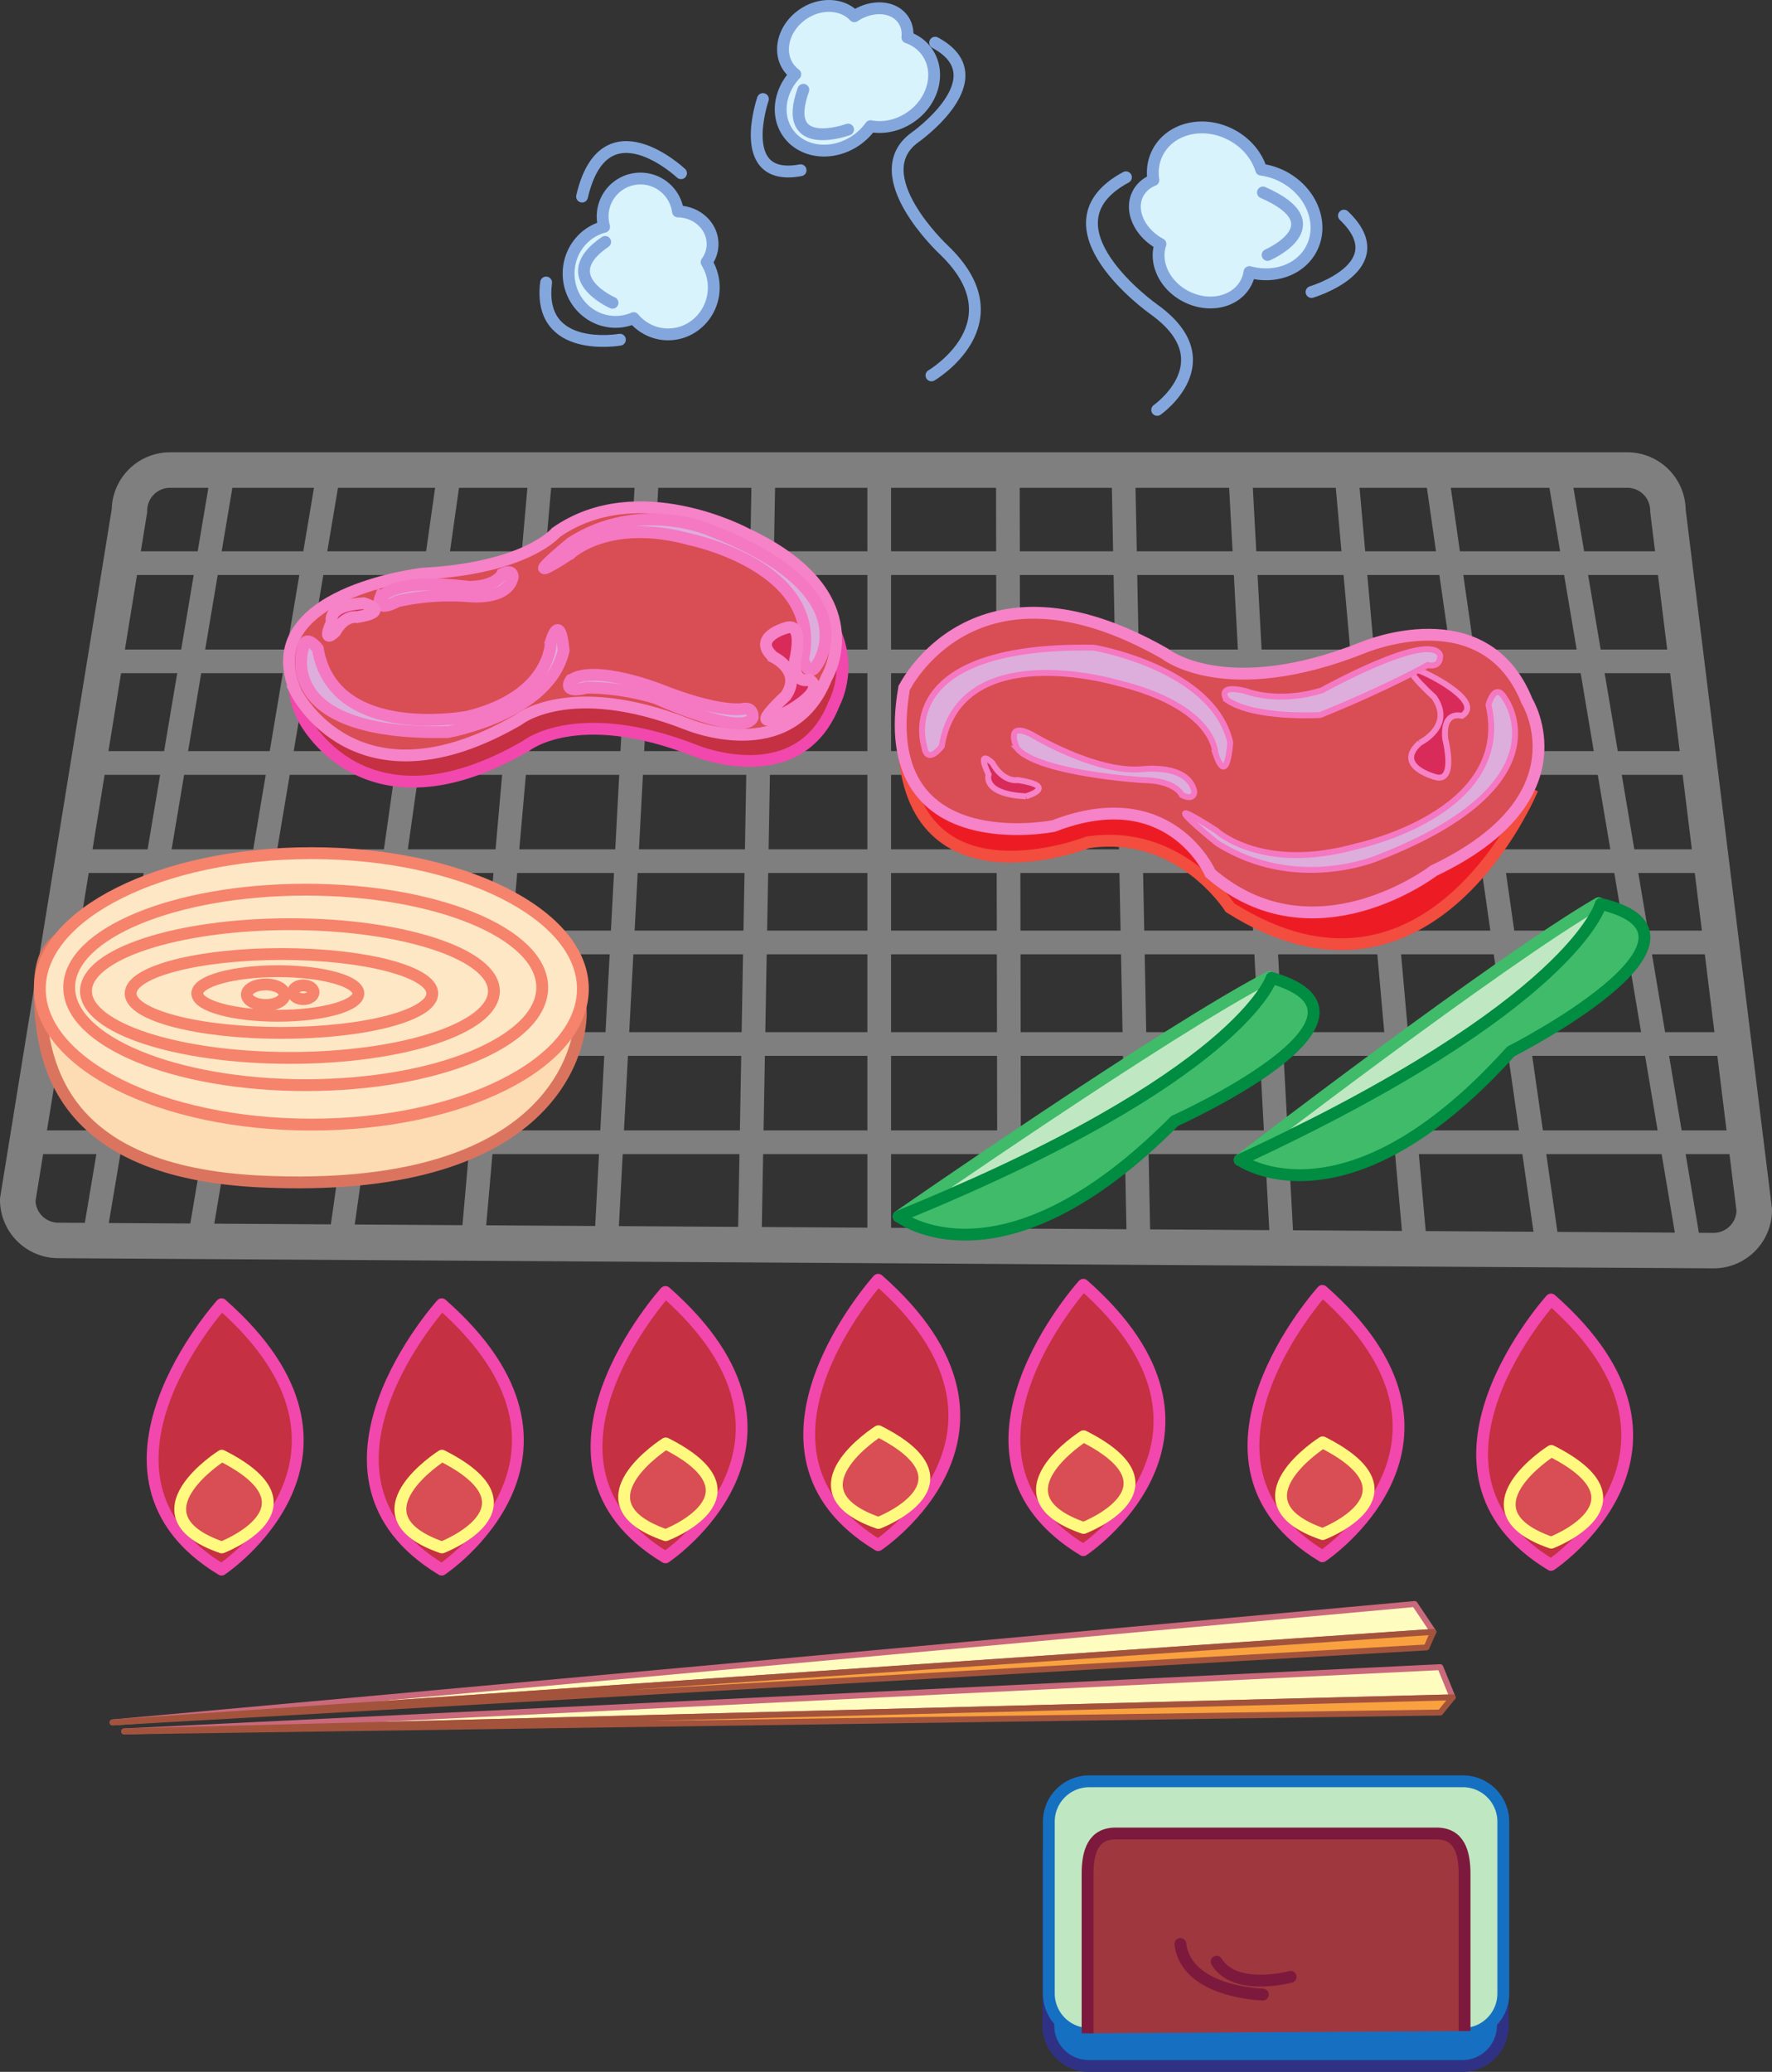 <svg xmlns="http://www.w3.org/2000/svg" width="299.563" height="350.108"><rect width="100%" height="100%" fill="#333333" stroke="none"/><path fill="none" stroke="#7f7f7f" stroke-width="6" d="M289.695 211.33a6.872 6.872 0 0 0 6.868-6.866L281.969 86.296a6.867 6.867 0 0 0-6.867-6.868H28.75a6.87 6.87 0 0 0-6.867 6.868L3 202.745a6.867 6.867 0 0 0 6.867 6.867zm0 0"/><path fill="none" stroke="#7f7f7f" stroke-width="4" d="M21.027 95.163h262.086M16.45 111.757h267.237M16.16 128.928h269.242m-273.82 16.594h276.684M10.582 159.257h280.543M6.863 176.42H292.84M4 193.018h289.844M148.637 80.284v128.758M129.074 79.893l-2.289 127.61M55.36 80.928 33.612 210.257M91.305 80.858 79.859 210.757M75.96 79.714 57.649 209.042m51.644-127.039-6.863 128.754M37.621 80.249 15.875 209.577M170.383 81.823l.222 128.754m19.34-129.18 2.508 127.606m71.203-128.414 21.973 130.433M227.715 81.151l11.668 131.024m3.672-131.051L261.59 210.42M209.727 81.182l7.09 131.032"/><path fill="#ed1c24" stroke="#f24d3e" stroke-width="2" d="M152.867 127.339c2.258 26.32 31.004 15.007 31.004 15.007 15.633-2.37 24.059 11.028 24.059 11.028 34.007 21.523 51.132-20.051 51.132-20.051"/><path fill="#c53042" d="M51.273 121.342c-8.527-17.324 21.434-19.972 21.434-19.972 19.488-2.633 22.523-6.95 22.523-6.95 14.22-7.269 32.184.208 32.184.208 21.54 10.136 13.574 24.316 13.574 24.316-6.011 15.266-23.586 7.848-23.586 7.848-19.91-7.77-28.527-.715-28.527-.715-27.45 15.883-37.602-4.735-37.602-4.735"/><path fill="none" stroke="#f247ac" stroke-width="2" d="M51.273 121.342c-8.527-17.324 21.434-19.972 21.434-19.972 19.488-2.633 22.523-6.95 22.523-6.95 14.22-7.269 32.184.208 32.184.208 21.54 10.136 13.574 24.316 13.574 24.316-6.011 15.266-23.586 7.848-23.586 7.848-19.91-7.77-28.527-.715-28.527-.715-27.45 15.883-37.602-4.735-37.602-4.735Zm0 0"/><path fill="#d94d54" d="M50.02 116.913C42.793 100.178 71.453 96.94 71.453 96.94c17.574-.933 22.524-6.95 22.524-6.95 13.855-9.714 32.183.208 32.183.208 22.106 10.352 13.57 24.312 13.57 24.312-6.007 15.27-23.585 7.852-23.585 7.852-19.907-7.773-28.528-.719-28.528-.719-27.445 15.887-37.597-4.73-37.597-4.73"/><path fill="none" stroke="#f682c7" stroke-width="2" d="M50.02 116.913C42.793 100.178 71.453 96.94 71.453 96.94c17.574-.933 22.524-6.95 22.524-6.95 13.855-9.714 32.183.208 32.183.208 22.106 10.352 13.57 24.312 13.57 24.312-6.007 15.27-23.585 7.852-23.585 7.852-19.907-7.773-28.528-.719-28.528-.719-27.445 15.887-37.597-4.73-37.597-4.73zm0 0"/><path fill="#ddaedc" d="M96.422 93.542c-10.133 6.558.144-1.836.144-1.836 11.438-7.293 23.266-2.2 23.266-2.2 27.324 10.481 18.313 22.778 18.313 22.778-1.446 2.566-2.387-.89-2.387-.89 3.55-15.637-19.09-20.239-19.09-20.239-13.746-3.797-20.246 2.387-20.246 2.387"/><path fill="none" stroke="#f578c2" stroke-width="2" d="M96.422 93.542c-10.133 6.558.144-1.836.144-1.836 11.438-7.293 23.266-2.2 23.266-2.2 27.324 10.481 18.313 22.778 18.313 22.778-1.446 2.566-2.387-.89-2.387-.89 3.55-15.637-19.09-20.239-19.09-20.239-13.746-3.797-20.246 2.387-20.246 2.387zm0 0"/><path fill="#ddaedc" d="M93.121 108.42c1.707-5.18 2.16 1.52 2.16 1.52-2.418 10.77-19.57 13.758-19.57 13.758-29.258.66-24.531-14.004-24.531-14.004.367-2.922 2.543-.082 2.543-.082 2.648 15.82 25.34 11.492 25.34 11.492 14.269-3.504 14.058-12.683 14.058-12.683"/><path fill="none" stroke="#f578c2" stroke-width="2" d="M93.121 108.42c1.707-5.18 2.16 1.52 2.16 1.52-2.418 10.77-19.57 13.758-19.57 13.758-29.258.66-24.531-14.004-24.531-14.004.367-2.922 2.543-.082 2.543-.082 2.648 15.82 25.34 11.492 25.34 11.492 14.269-3.504 14.058-12.683 14.058-12.683zm0 0"/><path fill="#ddaedc" d="M64.273 101.03c3.2-3.629 14.997-1.852 14.997-1.852 4.785-.078 5.632-2.203 5.632-2.203 1.864-.914 1.778.532 1.778.532-.887 4.109-7.645 3.226-7.645 3.226-6.687-.48-11.797.875-11.797.875-4.023 2.047-2.965-.578-2.965-.578"/><path fill="none" stroke="#f578c2" stroke-width="2" d="M64.273 101.03c3.2-3.629 14.997-1.852 14.997-1.852 4.785-.078 5.632-2.203 5.632-2.203 1.864-.914 1.778.532 1.778.532-.887 4.109-7.645 3.226-7.645 3.226-6.687-.48-11.797.875-11.797.875-4.023 2.047-2.965-.578-2.965-.578zm0 0"/><path fill="#d82b59" d="M61.488 101.936c-6.418.356-5.383 3.164-5.383 3.164-1.792 3.973.543 1.672.543 1.672 1.637-2.933 3.692-2.492 3.692-2.492 5.976-.957 1.148-2.344 1.148-2.344"/><path fill="none" stroke="#f682c7" stroke-width="2" d="M61.488 101.936c-6.418.356-5.383 3.164-5.383 3.164-1.792 3.973.543 1.672.543 1.672 1.637-2.933 3.692-2.492 3.692-2.492 5.976-.957 1.148-2.344 1.148-2.344zm0 0"/><path fill="#d82b59" d="M130.777 111.042c-3.87-3.367 2.207-4.969 2.207-4.969 3.047-.867 1.422 5.516 1.422 5.516-.367 4.187 2.422 3.28 2.422 3.28 3.156 1.934-4.308 5.716-4.308 5.716-6.907 3.601.32-3 .32-3 2.887-4.207-2.063-6.543-2.063-6.543"/><path fill="none" stroke="#f682c7" stroke-width="2" d="M130.777 111.042c-3.87-3.367 2.207-4.969 2.207-4.969 3.047-.867 1.422 5.516 1.422 5.516-.367 4.187 2.422 3.28 2.422 3.28 3.156 1.934-4.308 5.716-4.308 5.716-6.907 3.601.32-3 .32-3 2.887-4.207-2.063-6.543-2.063-6.543zm0 0"/><path fill="#ddaedc" d="M96.457 114.983c3.926-2.824 15.027 1.535 15.027 1.535 10.043 4 13.965 3.29 13.965 3.29 2.016-.477 1.801 1.44 1.801 1.44-1.617 3.47-16.34-3.265-16.34-3.265-6.414-1.957-11.695-1.777-11.695-1.777-4.375 1.101-2.758-1.223-2.758-1.223"/><path fill="none" stroke="#f578c2" stroke-width="2" d="M96.457 114.983c3.926-2.824 15.027 1.535 15.027 1.535 10.043 4 13.965 3.29 13.965 3.29 2.016-.477 1.801 1.44 1.801 1.44-1.617 3.47-16.34-3.265-16.34-3.265-6.414-1.957-11.695-1.777-11.695-1.777-4.375 1.101-2.758-1.223-2.758-1.223zm0 0"/><path fill="#d94d54" d="M152.844 116.284c-5.114 29.422 25.293 23.293 25.293 23.293 19.703-7.637 26.48 8.004 26.48 8.004 17.492 15.12 37.77-.461 37.77-.461 25.87-12.305 15.761-28.633 15.761-28.633-7.156-17.875-27.734-9.05-27.734-9.05-23.312 9.257-33.473 1.034-33.473 1.034-32.324-18.453-44.097 5.813-44.097 5.813"/><path fill="none" stroke="#f682c7" stroke-width="2" d="M152.844 116.284c-5.114 29.422 25.293 23.293 25.293 23.293 19.703-7.637 26.48 8.004 26.48 8.004 17.492 15.12 37.77-.461 37.77-.461 25.87-12.305 15.761-28.633 15.761-28.633-7.156-17.875-27.734-9.05-27.734-9.05-23.312 9.257-33.473 1.034-33.473 1.034-32.324-18.453-44.097 5.813-44.097 5.813zm0 0"/><path fill="#ddaedc" d="M205.59 140.33c-11.942-7.632.18 2.153.18 2.153 13.476 8.48 27.32 2.418 27.32 2.418 31.996-12.48 21.336-26.855 21.336-26.855-1.715-3-2.793 1.062-2.793 1.062 4.27 18.328-22.266 23.887-22.266 23.887-16.11 4.543-23.777-2.664-23.777-2.664"/><path fill="none" stroke="#f578c2" d="M205.59 140.33c-11.942-7.632.18 2.153.18 2.153 13.476 8.48 27.32 2.418 27.32 2.418 31.996-12.48 21.336-26.855 21.336-26.855-1.715-3-2.793 1.062-2.793 1.062 4.27 18.328-22.266 23.887-22.266 23.887-16.11 4.543-23.777-2.664-23.777-2.664zm0 0"/><path fill="#ddaedc" d="M205.453 127.253c2.043 6.062 2.524-1.797 2.524-1.797-2.91-12.625-23.063-16.012-23.063-16.012-34.34-.582-28.691 16.598-28.691 16.598.449 3.43 2.984.078 2.984.078 3-18.582 29.477-10.785 29.477-10.785 16.77 4.015 16.77 11.918 16.77 11.918"/><path fill="none" stroke="#f578c2" d="M205.453 127.253c2.043 6.062 2.524-1.797 2.524-1.797-2.91-12.625-23.063-16.012-23.063-16.012-34.34-.582-28.691 16.598-28.691 16.598.449 3.43 2.984.078 2.984.078 3-18.582 29.477-10.785 29.477-10.785 16.77 4.015 16.77 11.918 16.77 11.918zm0 0"/><path fill="#ddaedc" d="M171.957 126.507c3.777 4.238 21.23 5.312 21.23 5.312 5.618.055 6.63 2.543 6.63 2.543 2.187 1.059 2.078-.637 2.078-.637-1.067-4.816-8.993-3.73-8.993-3.73-7.847.605-18.52-5.89-18.52-5.89-4.73-2.376-2.425 2.402-2.425 2.402"/><path fill="none" stroke="#f578c2" d="M171.957 126.507c3.777 4.238 21.23 5.312 21.23 5.312 5.618.055 6.63 2.543 6.63 2.543 2.187 1.059 2.078-.637 2.078-.637-1.067-4.816-8.993-3.73-8.993-3.73-7.847.605-18.52-5.89-18.52-5.89-4.73-2.376-2.425 2.402-2.425 2.402zm0 0"/><path fill="#d82b59" d="M173.457 134.565c-7.535-.379-6.336-3.683-6.336-3.683-2.129-4.649.625-1.965.625-1.965 1.942 3.433 4.348 2.902 4.348 2.902 7.02 1.082 1.363 2.746 1.363 2.746"/><path fill="none" stroke="#f682c7" d="M173.457 134.565c-7.535-.379-6.336-3.683-6.336-3.683-2.129-4.649.625-1.965.625-1.965 1.942 3.433 4.348 2.902 4.348 2.902 7.02 1.082 1.363 2.746 1.363 2.746zm0 0"/><path fill="#d82b59" d="M240.059 125.503c-4.516 3.976 2.625 5.816 2.625 5.816 3.582.996 1.632-6.484 1.632-6.484-.457-4.91 2.82-3.868 2.82-3.868 3.688-2.289-5.093-6.68-5.093-6.68-8.129-4.175.395 3.524.395 3.524 3.417 4.914-2.38 7.692-2.38 7.692"/><path fill="none" stroke="#f682c7" d="M240.059 125.503c-4.516 3.976 2.625 5.816 2.625 5.816 3.582.996 1.632-6.484 1.632-6.484-.457-4.91 2.82-3.868 2.82-3.868 3.688-2.289-5.093-6.68-5.093-6.68-8.129-4.175.395 3.524.395 3.524 3.417 4.914-2.38 7.692-2.38 7.692zm0 0"/><path fill="#ddaedc" d="M207.355 118.23c4.63 3.288 15.84 2.589 15.84 2.589 11.758-4.766 18.153-8.45 18.153-8.45 2.375.548 2.105-1.702 2.105-1.702-1.922-4.059-19.976 5.98-19.976 5.98-7.516 2.336-12.891.13-12.891.13-5.14-1.263-3.23 1.452-3.23 1.452"/><path fill="none" stroke="#f578c2" d="M207.355 118.23c4.63 3.288 15.84 2.589 15.84 2.589 11.758-4.766 18.153-8.45 18.153-8.45 2.375.548 2.105-1.702 2.105-1.702-1.922-4.059-19.976 5.98-19.976 5.98-7.516 2.336-12.891.13-12.891.13-5.14-1.263-3.23 1.452-3.23 1.452zm0 0"/><path fill="#c53042" d="M223.555 262.98c-26.22-15.868 0-44.84 0-44.84 28.972 25.523 0 44.84 0 44.84"/><path fill="none" stroke="#f247ac" stroke-linecap="round" stroke-linejoin="round" stroke-width="2" d="M223.555 262.98c-26.22-15.868 0-44.84 0-44.84 28.972 25.523 0 44.84 0 44.84zm0 0"/><path fill="#d94d54" d="M223.598 259.23c-15.82-5.485 0-15.5 0-15.5 17.48 8.823 0 15.5 0 15.5"/><path fill="none" stroke="#fff97f" stroke-linecap="round" stroke-linejoin="round" stroke-width="2" d="M223.598 259.23c-15.82-5.485 0-15.5 0-15.5 17.48 8.823 0 15.5 0 15.5zm0 0"/><path fill="#c53042" d="M37.453 265.237c-26.215-15.867 0-44.844 0-44.844 28.977 25.528 0 44.844 0 44.844"/><path fill="none" stroke="#f247ac" stroke-linecap="round" stroke-linejoin="round" stroke-width="2" d="M37.453 265.237c-26.215-15.867 0-44.844 0-44.844 28.977 25.528 0 44.844 0 44.844zm0 0"/><path fill="#d94d54" d="M37.496 261.487c-15.816-5.488 0-15.5 0-15.5 17.484 8.82 0 15.5 0 15.5"/><path fill="none" stroke="#fff97f" stroke-linecap="round" stroke-linejoin="round" stroke-width="2" d="M37.496 261.487c-15.816-5.488 0-15.5 0-15.5 17.484 8.82 0 15.5 0 15.5zm0 0"/><path fill="#c53042" d="M148.453 261.1c-26.215-15.867 0-44.843 0-44.843 28.977 25.527 0 44.843 0 44.843"/><path fill="none" stroke="#f247ac" stroke-linecap="round" stroke-linejoin="round" stroke-width="2" d="M148.453 261.1c-26.215-15.867 0-44.843 0-44.843 28.977 25.527 0 44.843 0 44.843zm0 0"/><path fill="#d94d54" d="M148.5 257.35c-15.816-5.484 0-15.5 0-15.5 17.48 8.82 0 15.5 0 15.5"/><path fill="none" stroke="#fff97f" stroke-linecap="round" stroke-linejoin="round" stroke-width="2" d="M148.5 257.35c-15.816-5.484 0-15.5 0-15.5 17.48 8.82 0 15.5 0 15.5zm0 0"/><path fill="#c53042" d="M183.137 261.948c-26.215-15.867 0-44.844 0-44.844 28.976 25.524 0 44.844 0 44.844"/><path fill="none" stroke="#f247ac" stroke-linecap="round" stroke-linejoin="round" stroke-width="2" d="M183.137 261.948c-26.215-15.867 0-44.844 0-44.844 28.976 25.524 0 44.844 0 44.844zm0 0"/><path fill="#d94d54" d="M183.18 258.194c-15.817-5.484 0-15.496 0-15.496 17.48 8.82 0 15.496 0 15.496"/><path fill="none" stroke="#fff97f" stroke-linecap="round" stroke-linejoin="round" stroke-width="2" d="M183.18 258.194c-15.817-5.484 0-15.496 0-15.496 17.48 8.82 0 15.496 0 15.496zm0 0"/><path fill="#c53042" d="M262.207 264.436c-26.215-15.867 0-44.844 0-44.844 28.977 25.528 0 44.844 0 44.844"/><path fill="none" stroke="#f247ac" stroke-linecap="round" stroke-linejoin="round" stroke-width="2" d="M262.207 264.436c-26.215-15.867 0-44.844 0-44.844 28.977 25.528 0 44.844 0 44.844zm0 0"/><path fill="#d94d54" d="M262.25 260.686c-15.816-5.488 0-15.5 0-15.5 17.484 8.82 0 15.5 0 15.5"/><path fill="none" stroke="#fff97f" stroke-linecap="round" stroke-linejoin="round" stroke-width="2" d="M262.25 260.686c-15.816-5.488 0-15.5 0-15.5 17.484 8.82 0 15.5 0 15.5zm0 0"/><path fill="#c53042" d="M112.496 263.163c-26.215-15.867 0-44.84 0-44.84 28.977 25.527 0 44.84 0 44.84"/><path fill="none" stroke="#f247ac" stroke-linecap="round" stroke-linejoin="round" stroke-width="2" d="M112.496 263.163c-26.215-15.867 0-44.84 0-44.84 28.977 25.527 0 44.84 0 44.84zm0 0"/><path fill="#d94d54" d="M112.54 259.413c-15.817-5.485 0-15.5 0-15.5 17.483 8.824 0 15.5 0 15.5"/><path fill="none" stroke="#fff97f" stroke-linecap="round" stroke-linejoin="round" stroke-width="2" d="M112.54 259.413c-15.817-5.485 0-15.5 0-15.5 17.483 8.824 0 15.5 0 15.5zm0 0"/><path fill="#c53042" d="M74.672 265.237c-26.215-15.867 0-44.844 0-44.844 28.976 25.528 0 44.844 0 44.844"/><path fill="none" stroke="#f247ac" stroke-linecap="round" stroke-linejoin="round" stroke-width="2" d="M74.672 265.237c-26.215-15.867 0-44.844 0-44.844 28.976 25.528 0 44.844 0 44.844zm0 0"/><path fill="#d94d54" d="M74.715 261.487c-15.813-5.488 0-15.5 0-15.5 17.484 8.82 0 15.5 0 15.5"/><path fill="none" stroke="#fff97f" stroke-linecap="round" stroke-linejoin="round" stroke-width="2" d="M74.715 261.487c-15.813-5.488 0-15.5 0-15.5 17.484 8.82 0 15.5 0 15.5zm0 0"/><path fill="#176fc1" d="M247.223 349.108a6.832 6.832 0 0 0 6.832-6.832v-29.023a6.83 6.83 0 0 0-6.832-6.828h-63.168a6.83 6.83 0 0 0-6.828 6.828v29.023a6.83 6.83 0 0 0 6.828 6.832h63.168"/><path fill="none" stroke="#2f3284" stroke-linecap="round" stroke-linejoin="round" stroke-width="2" d="M247.223 349.108a6.832 6.832 0 0 0 6.832-6.832v-29.023a6.83 6.83 0 0 0-6.832-6.828h-63.168a6.83 6.83 0 0 0-6.828 6.828v29.023a6.83 6.83 0 0 0 6.828 6.832zm0 0"/><path fill="#bfe8c2" d="M247.309 343.69a6.83 6.83 0 0 0 6.828-6.832v-29.023a6.83 6.83 0 0 0-6.828-6.828H184.14a6.83 6.83 0 0 0-6.832 6.828v29.023a6.832 6.832 0 0 0 6.832 6.832h63.168"/><path fill="none" stroke="#1670c2" stroke-linecap="round" stroke-linejoin="round" stroke-width="2" d="M247.309 343.69a6.83 6.83 0 0 0 6.828-6.832v-29.023a6.83 6.83 0 0 0-6.828-6.828H184.14a6.83 6.83 0 0 0-6.832 6.828v29.023a6.832 6.832 0 0 0 6.832 6.832zm0 0"/><path fill="#9f373f" stroke="#7d193c" stroke-width="2" d="M247.59 343.214v-26.559c0-3.77-.969-6.828-4.738-6.828h-54.254c-3.774 0-4.743 3.058-4.743 6.828v26.937"/><path fill="#9f373f" stroke="#7d193c" stroke-linecap="round" stroke-linejoin="round" stroke-width="2" d="M199.55 328.503c.997 8.25 13.942 8.535 13.942 8.535"/><path fill="#9f373f" stroke="#7d193c" stroke-linecap="round" stroke-linejoin="round" stroke-width="2" d="M205.668 331.487c3.129 5.125 12.52 2.563 12.52 2.563"/><path fill="#bfe8c2" stroke="#3fbb6a" stroke-linecap="round" stroke-linejoin="round" stroke-width="2" d="M270.262 152.62c-16.703 9.644-60.684 43.398-60.684 43.398l49.067-23.715"/><path fill="#3fbb6a" d="M270.617 152.745c23.047 5.496-15.203 24.93-15.203 24.93-27.996 31.039-45.836 18.343-45.836 18.343 56.606-26.23 61.04-43.273 61.04-43.273"/><path fill="none" stroke="#008c41" stroke-linecap="round" stroke-linejoin="round" stroke-width="2" d="M270.617 152.745c23.047 5.496-15.203 24.93-15.203 24.93-27.996 31.039-45.836 18.343-45.836 18.343 56.606-26.23 61.04-43.273 61.04-43.273zm0 0"/><path fill="#bfe8c2" stroke="#3fbb6a" stroke-linecap="round" stroke-linejoin="round" stroke-width="2" d="M214.617 165.104c-17.148 8.832-62.687 40.45-62.687 40.45l50.144-21.344"/><path fill="#3fbb6a" d="M214.965 165.245c22.758 6.59-16.375 24.176-16.375 24.176-29.445 29.664-46.66 16.132-46.66 16.132 57.793-23.5 63.035-40.308 63.035-40.308"/><path fill="none" stroke="#008c41" stroke-linecap="round" stroke-linejoin="round" stroke-width="2" d="M214.965 165.245c22.758 6.59-16.375 24.176-16.375 24.176-29.445 29.664-46.66 16.132-46.66 16.132 57.793-23.5 63.035-40.308 63.035-40.308zm0 0"/><path fill="#fddcb3" d="M44.164 199.655c47.875 2.234 54.023-21.195 54.023-28.496 0-12.176-24.617-15.59-54.023-15.59-29.406 0-37.434-.64-37.434 11.531 0 12.176 3.114 30.953 37.434 32.555"/><path fill="none" stroke="#db745f" stroke-linecap="round" stroke-linejoin="round" stroke-width="2" d="M44.164 199.655c47.875 2.234 54.023-21.195 54.023-28.496 0-12.176-24.617-15.59-54.023-15.59-29.406 0-37.434-.64-37.434 11.531 0 12.176 3.114 30.953 37.434 32.555zm0 0"/><path fill="#fee7c5" d="M52.633 190.038c25.351 0 45.906-10.27 45.906-22.938 0-12.664-20.555-22.933-45.906-22.933-25.352 0-45.903 10.27-45.903 22.933 0 12.668 20.551 22.938 45.903 22.938"/><path fill="none" stroke="#f6836c" stroke-linecap="round" stroke-linejoin="round" stroke-width="2" d="M52.633 190.038c25.351 0 45.906-10.27 45.906-22.938 0-12.664-20.555-22.933-45.906-22.933-25.352 0-45.903 10.27-45.903 22.933 0 12.668 20.551 22.938 45.903 22.938zm0 0"/><path fill="#d9f3fd" d="M119.453 44.307a5.213 5.213 0 0 0 1.008-3.066c0-3.012-2.613-5.457-5.856-5.508a6.394 6.394 0 0 0-6.335-5.562 6.392 6.392 0 0 0-6.141 8.156c-3.445.887-6.004 4.086-6.004 7.902 0 4.508 3.555 8.16 7.938 8.16a7.673 7.673 0 0 0 3.054-.632c1.414 1.683 3.5 2.746 5.832 2.746 4.262 0 7.715-3.551 7.715-7.934 0-1.57-.45-3.027-1.21-4.262"/><path fill="none" stroke="#83a7dd" stroke-linecap="round" stroke-linejoin="round" stroke-width="2" d="M119.453 44.307a5.213 5.213 0 0 0 1.008-3.066c0-3.012-2.613-5.457-5.856-5.508a6.394 6.394 0 0 0-6.335-5.562 6.392 6.392 0 0 0-6.141 8.156c-3.445.887-6.004 4.086-6.004 7.902 0 4.508 3.555 8.16 7.938 8.16a7.673 7.673 0 0 0 3.054-.632c1.414 1.683 3.5 2.746 5.832 2.746 4.262 0 7.715-3.551 7.715-7.934 0-1.57-.45-3.027-1.21-4.262zm0 0"/><path fill="#d9f3fd" stroke="#83a7dd" stroke-linecap="round" stroke-linejoin="round" stroke-width="2" d="M102.305 40.878c-8.73 5.925 1.246 10.289 1.246 10.289"/><path fill="none" stroke="#83a7dd" stroke-linecap="round" stroke-linejoin="round" stroke-width="2" d="M92.324 47.737c-1.558 12.16 12.473 9.668 12.473 9.668"/><path fill="#d9f3fd" d="M194.984 30.432c-1.129.457-2.05 1.227-2.605 2.293-1.465 2.817.234 6.606 3.797 8.512-1.074 3.168.703 6.977 4.297 8.84 3.902 2.027 8.457.996 10.172-2.309.3-.574.484-1.18.578-1.793 4.242 1.149 8.625-.375 10.48-3.949 2.188-4.215.035-9.672-4.808-12.187a11.225 11.225 0 0 0-3.688-1.168c-.746-2.383-2.531-4.579-5.105-5.914-4.711-2.45-10.258-1.106-12.387 2.992-.762 1.468-.977 3.09-.73 4.683"/><path fill="none" stroke="#83a7dd" stroke-linecap="round" stroke-linejoin="round" stroke-width="2" d="M194.984 30.432c-1.129.457-2.05 1.227-2.605 2.293-1.465 2.817.234 6.606 3.797 8.512-1.074 3.168.703 6.977 4.297 8.84 3.902 2.027 8.457.996 10.172-2.309.3-.574.484-1.18.578-1.793 4.242 1.149 8.625-.375 10.48-3.949 2.188-4.215.035-9.672-4.808-12.187a11.225 11.225 0 0 0-3.688-1.168c-.746-2.383-2.531-4.579-5.105-5.914-4.711-2.45-10.258-1.106-12.387 2.992-.762 1.468-.977 3.09-.73 4.683zm0 0"/><path fill="#d9f3fd" stroke="#83a7dd" stroke-linecap="round" stroke-linejoin="round" stroke-width="2" d="M213.504 32.526c12.516 5.473.785 10.559.785 10.559"/><path fill="none" stroke="#83a7dd" stroke-linecap="round" stroke-linejoin="round" stroke-width="2" d="M227.195 36.436c8.996 8.606-5.476 12.906-5.476 12.906m-31.375-19.386c-15.254 8.215 4.691 22.297 4.691 22.297 12.324 8.8.59 17.011.59 17.011"/><path fill="#d9f3fd" d="M153.395 6.319c.113-1.074-.106-2.121-.708-2.996-1.597-2.324-5.273-2.57-8.25-.578-2.035-2.164-5.757-2.356-8.714-.324-3.22 2.21-4.309 6.21-2.434 8.933a5.21 5.21 0 0 0 1.16 1.2c-2.668 2.843-3.3 6.906-1.277 9.851 2.387 3.473 7.558 4.062 11.55 1.316a9.941 9.941 0 0 0 2.45-2.398c2.18.41 4.64-.074 6.762-1.531 3.882-2.668 5.144-7.57 2.82-10.95-.832-1.21-2.012-2.054-3.36-2.523"/><path fill="none" stroke="#83a7dd" stroke-linecap="round" stroke-linejoin="round" stroke-width="2" d="M153.395 6.319c.113-1.074-.106-2.121-.708-2.996-1.597-2.324-5.273-2.57-8.25-.578-2.035-2.164-5.757-2.356-8.714-.324-3.22 2.21-4.309 6.21-2.434 8.933a5.21 5.21 0 0 0 1.16 1.2c-2.668 2.843-3.3 6.906-1.277 9.851 2.387 3.473 7.558 4.062 11.55 1.316a9.941 9.941 0 0 0 2.45-2.398c2.18.41 4.64-.074 6.762-1.531 3.882-2.668 5.144-7.57 2.82-10.95-.832-1.21-2.012-2.054-3.36-2.523zm0 0"/><path fill="#d9f3fd" stroke="#83a7dd" stroke-linecap="round" stroke-linejoin="round" stroke-width="2" d="M135.809 15.17c-3.922 10.926 7.562 6.723 7.562 6.723"/><path fill="none" stroke="#83a7dd" stroke-linecap="round" stroke-linejoin="round" stroke-width="2" d="M135.344 28.768c-11.239 2.098-6.371-12.031-6.371-12.031m29.117-9.523c10.926 5.882-3.363 15.968-3.363 15.968-8.825 6.301 4.804 19.016 4.804 19.016 12.973 12.406-2.066 21.238-2.066 21.238M98.398 33.217c3.758-16.164 16.73-3.945 16.73-3.945"/><path fill="#fee7c5" d="M51.68 183.37c22.082 0 39.984-7.395 39.984-16.516 0-9.12-17.902-16.515-39.984-16.515s-39.985 7.394-39.985 16.515S29.598 183.37 51.68 183.37"/><path fill="none" stroke="#f6836c" stroke-linecap="round" stroke-linejoin="round" stroke-width="2" d="M51.68 183.37c22.082 0 39.984-7.395 39.984-16.516 0-9.12-17.902-16.515-39.984-16.515s-39.985 7.394-39.985 16.515S29.598 183.37 51.68 183.37zm0 0"/><path fill="#fee7c5" d="M49.016 178.768c19.043 0 34.48-5.058 34.48-11.297 0-6.242-15.437-11.3-34.48-11.3s-34.48 5.058-34.48 11.3c0 6.239 15.437 11.297 34.48 11.297"/><path fill="none" stroke="#f6836c" stroke-linecap="round" stroke-linejoin="round" stroke-width="2" d="M49.016 178.768c19.043 0 34.48-5.058 34.48-11.297 0-6.242-15.437-11.3-34.48-11.3s-34.48 5.058-34.48 11.3c0 6.239 15.437 11.297 34.48 11.297zm0 0"/><path fill="#fee7c5" d="M47.582 174.542c14.082 0 25.496-2.98 25.496-6.664 0-3.68-11.414-6.664-25.496-6.664-14.082 0-25.5 2.984-25.5 6.664 0 3.683 11.418 6.664 25.5 6.664"/><path fill="none" stroke="#f6836c" stroke-linecap="round" stroke-linejoin="round" stroke-width="2" d="M47.582 174.542c14.082 0 25.496-2.98 25.496-6.664 0-3.68-11.414-6.664-25.496-6.664-14.082 0-25.5 2.984-25.5 6.664 0 3.683 11.418 6.664 25.5 6.664zm0 0"/><path fill="#fee7c5" d="M46.965 171.647c7.523 0 13.617-1.687 13.617-3.77 0-2.077-6.094-3.765-13.617-3.765-7.52 0-13.617 1.688-13.617 3.766 0 2.082 6.097 3.77 13.617 3.77"/><path fill="none" stroke="#f6836c" stroke-linecap="round" stroke-linejoin="round" stroke-width="2" d="M46.965 171.647c7.523 0 13.617-1.687 13.617-3.77 0-2.077-6.094-3.765-13.617-3.765-7.52 0-13.617 1.688-13.617 3.766 0 2.082 6.097 3.77 13.617 3.77zm0 0"/><path fill="#fee7c5" d="M44.918 169.823c1.762 0 3.187-.777 3.187-1.738s-1.425-1.739-3.187-1.739c-1.762 0-3.188.778-3.188 1.739 0 .96 1.426 1.738 3.188 1.738"/><path fill="none" stroke="#f6836c" stroke-linecap="round" stroke-linejoin="round" stroke-width="2" d="M44.918 169.823c1.762 0 3.187-.777 3.187-1.738s-1.425-1.739-3.187-1.739c-1.762 0-3.188.778-3.188 1.739 0 .96 1.426 1.738 3.188 1.738zm0 0"/><path fill="#fee7c5" d="M51.27 168.835c.96 0 1.738-.52 1.738-1.16 0-.641-.778-1.16-1.738-1.16-.961 0-1.739.519-1.739 1.16 0 .64.778 1.16 1.739 1.16"/><path fill="none" stroke="#f6836c" stroke-linecap="round" stroke-linejoin="round" stroke-width="2" d="M51.27 168.835c.96 0 1.738-.52 1.738-1.16 0-.641-.778-1.16-1.738-1.16-.961 0-1.739.519-1.739 1.16 0 .64.778 1.16 1.739 1.16zm0 0"/><path fill="#fffcbf" stroke="#ca697b" stroke-linecap="round" stroke-linejoin="round" d="m19.031 291.057 220.125-20.007 3.156 4.707zm0 0"/><path fill="#f9a13f" stroke="#a3533c" stroke-linecap="round" stroke-linejoin="round" d="m242.313 275.757-1.157 2.628-222.125 12.672zm0 0"/><path fill="#fffcbf" stroke="#ca697b" stroke-linecap="round" stroke-linejoin="round" d="m20.984 292.577 222.504-10.86 2.078 5.102zm0 0"/><path fill="#f9a13f" stroke="#a3533c" stroke-linecap="round" stroke-linejoin="round" d="m245.566 286.819-2.078 2.566-222.504 3.192zm0 0"/></svg>
